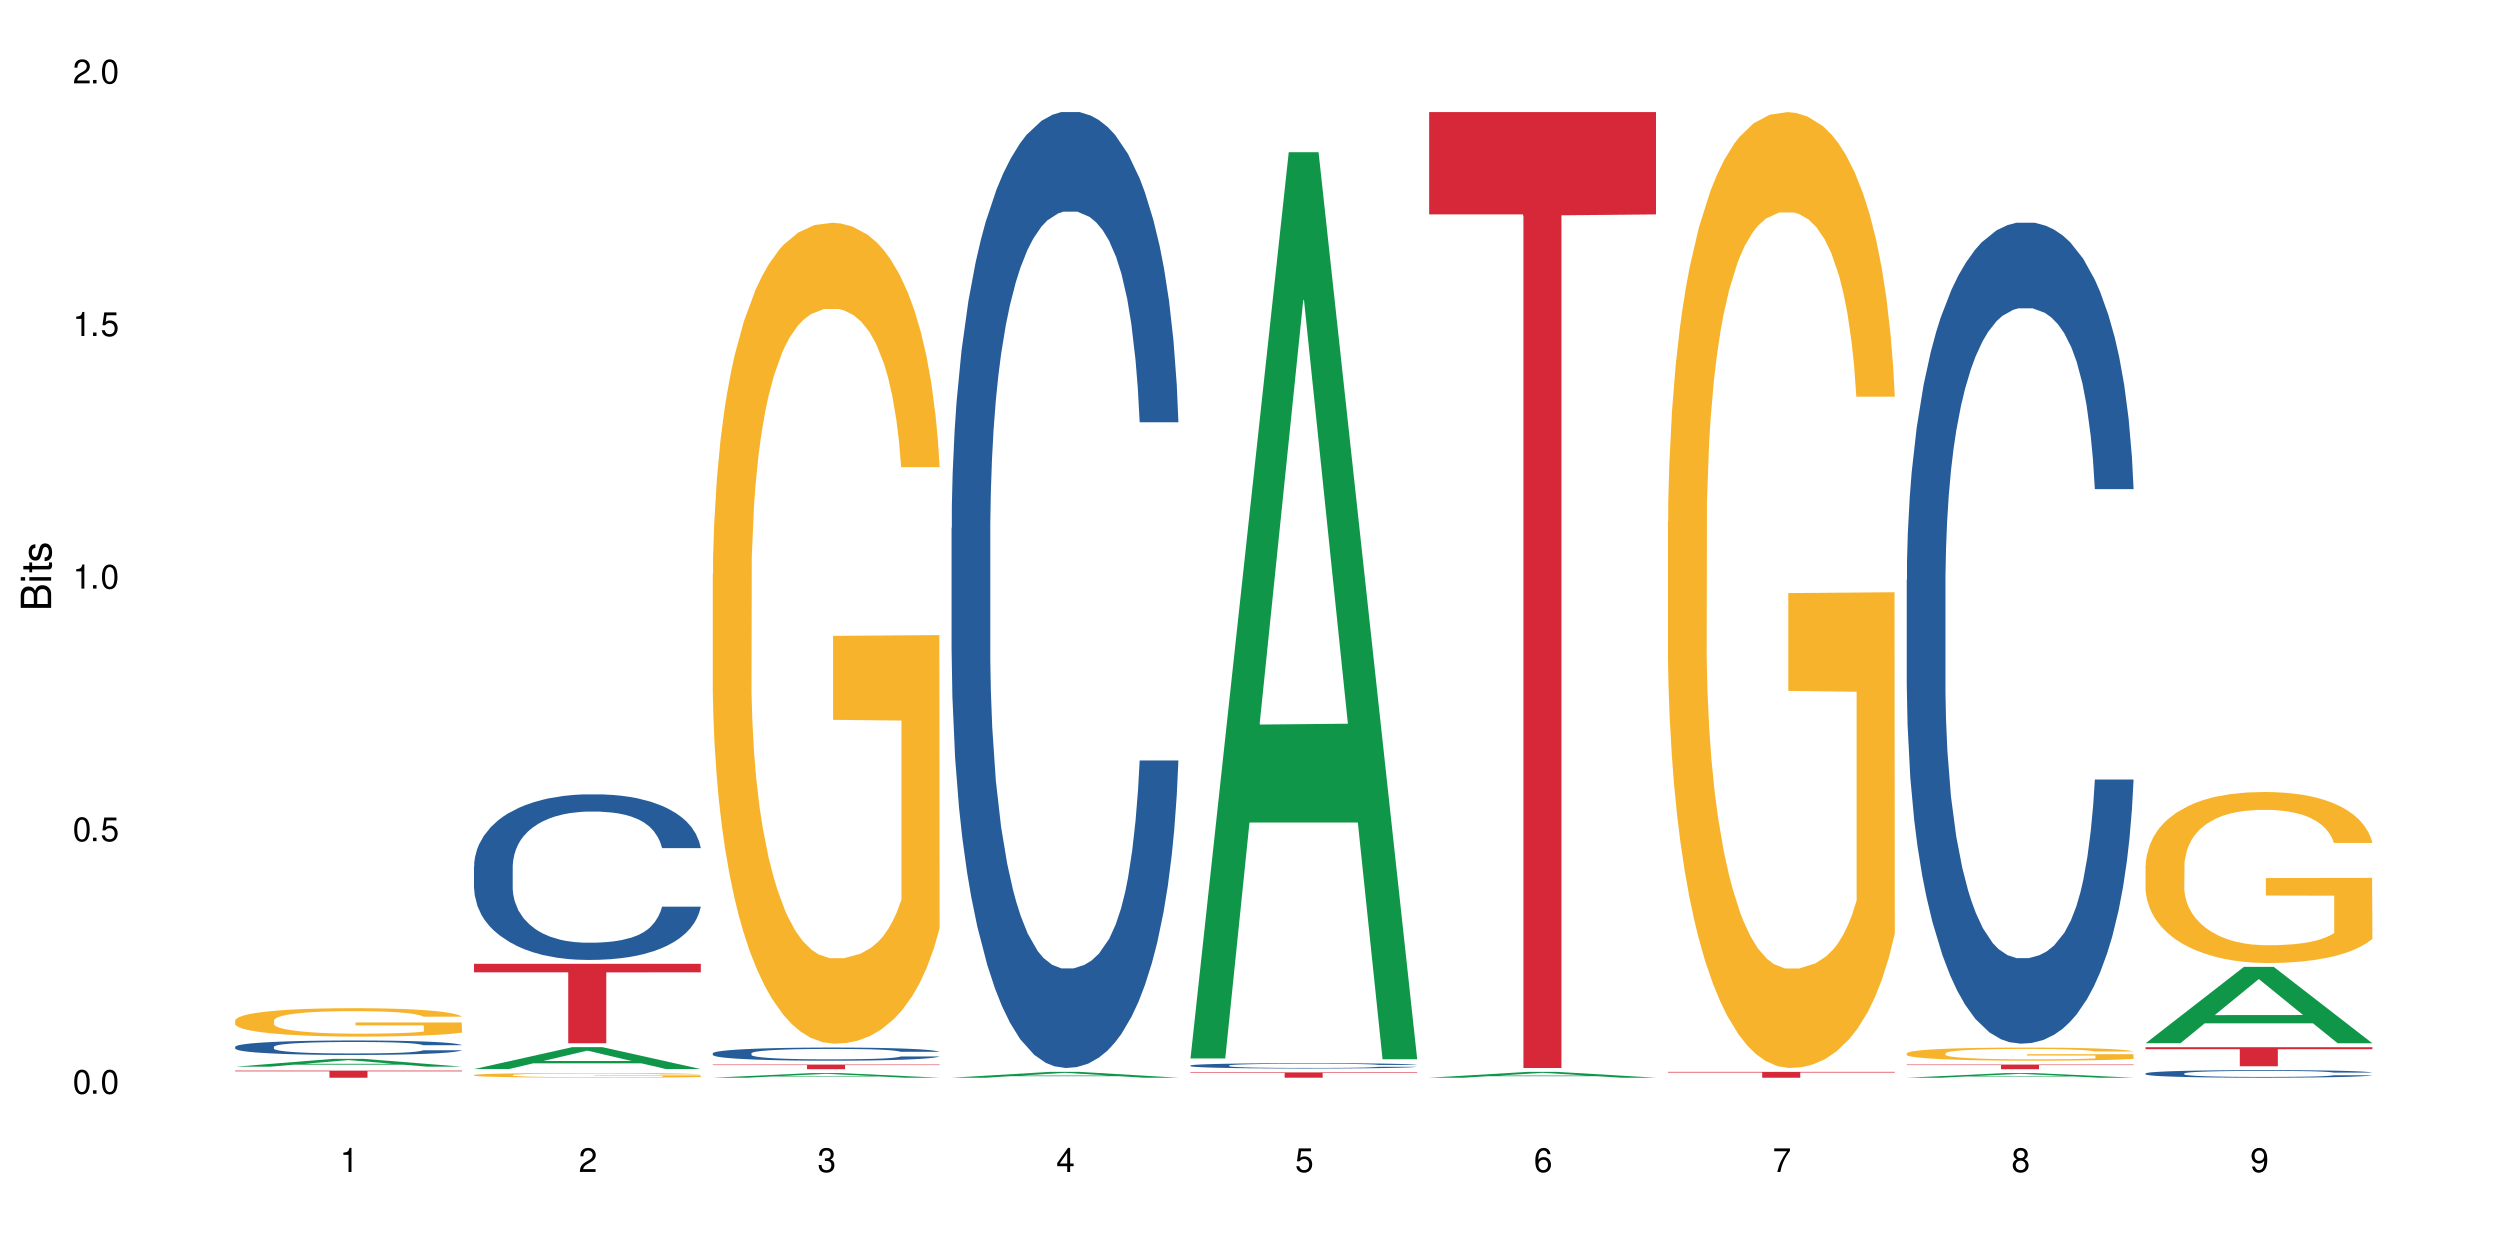 <?xml version="1.0" encoding="UTF-8"?>
<svg xmlns="http://www.w3.org/2000/svg" xmlns:xlink="http://www.w3.org/1999/xlink" width="720" height="360" viewBox="0 0 720 360">
<defs>
<g>
<g id="glyph-0-0">
</g>
<g id="glyph-0-1">
<path d="M 2.641 -6.938 C 2 -6.938 1.422 -6.656 1.078 -6.172 C 0.641 -5.562 0.406 -4.641 0.406 -3.359 C 0.406 -1.016 1.188 0.219 2.641 0.219 C 4.078 0.219 4.859 -1.016 4.859 -3.297 C 4.859 -4.641 4.656 -5.547 4.203 -6.172 C 3.844 -6.656 3.281 -6.938 2.641 -6.938 Z M 2.641 -6.188 C 3.547 -6.188 4 -5.25 4 -3.375 C 4 -1.406 3.562 -0.484 2.625 -0.484 C 1.734 -0.484 1.281 -1.438 1.281 -3.344 C 1.281 -5.25 1.734 -6.188 2.641 -6.188 Z M 2.641 -6.188 "/>
</g>
<g id="glyph-0-2">
<path d="M 1.828 -1 L 0.828 -1 L 0.828 0 L 1.828 0 Z M 1.828 -1 "/>
</g>
<g id="glyph-0-3">
<path d="M 4.562 -6.797 L 1.062 -6.797 L 0.547 -3.094 L 1.328 -3.094 C 1.719 -3.562 2.047 -3.734 2.578 -3.734 C 3.484 -3.734 4.062 -3.109 4.062 -2.094 C 4.062 -1.125 3.484 -0.531 2.578 -0.531 C 1.828 -0.531 1.375 -0.906 1.188 -1.672 L 0.328 -1.672 C 0.453 -1.109 0.547 -0.844 0.75 -0.594 C 1.125 -0.078 1.828 0.219 2.594 0.219 C 3.969 0.219 4.922 -0.781 4.922 -2.219 C 4.922 -3.562 4.031 -4.484 2.719 -4.484 C 2.25 -4.484 1.859 -4.359 1.469 -4.062 L 1.734 -5.969 L 4.562 -5.969 Z M 4.562 -6.797 "/>
</g>
<g id="glyph-0-4">
<path d="M 2.484 -4.938 L 2.484 0 L 3.328 0 L 3.328 -6.938 L 2.766 -6.938 C 2.469 -5.875 2.281 -5.734 0.984 -5.562 L 0.984 -4.938 Z M 2.484 -4.938 "/>
</g>
<g id="glyph-0-5">
<path d="M 4.859 -0.828 L 1.281 -0.828 C 1.359 -1.406 1.672 -1.781 2.5 -2.281 L 3.469 -2.828 C 4.406 -3.344 4.906 -4.062 4.906 -4.906 C 4.906 -5.484 4.672 -6.031 4.266 -6.406 C 3.859 -6.766 3.375 -6.938 2.719 -6.938 C 1.859 -6.938 1.219 -6.625 0.844 -6.031 C 0.609 -5.672 0.5 -5.234 0.484 -4.531 L 1.328 -4.531 C 1.359 -5.016 1.406 -5.281 1.531 -5.516 C 1.75 -5.938 2.188 -6.203 2.703 -6.203 C 3.469 -6.203 4.031 -5.641 4.031 -4.891 C 4.031 -4.344 3.719 -3.859 3.125 -3.516 L 2.234 -3 C 0.812 -2.172 0.406 -1.531 0.328 -0.016 L 4.859 -0.016 Z M 4.859 -0.828 "/>
</g>
<g id="glyph-0-6">
<path d="M 2.125 -3.188 L 2.578 -3.188 C 3.5 -3.188 3.984 -2.766 3.984 -1.922 C 3.984 -1.062 3.469 -0.531 2.594 -0.531 C 1.656 -0.531 1.203 -1 1.156 -2.016 L 0.312 -2.016 C 0.344 -1.453 0.438 -1.094 0.609 -0.781 C 0.953 -0.109 1.625 0.219 2.547 0.219 C 3.953 0.219 4.859 -0.625 4.859 -1.938 C 4.859 -2.828 4.516 -3.297 3.703 -3.594 C 4.344 -3.844 4.656 -4.328 4.656 -5.031 C 4.656 -6.219 3.875 -6.938 2.578 -6.938 C 1.203 -6.938 0.484 -6.172 0.453 -4.703 L 1.297 -4.703 C 1.312 -5.125 1.344 -5.359 1.453 -5.578 C 1.641 -5.969 2.062 -6.203 2.594 -6.203 C 3.344 -6.203 3.797 -5.75 3.797 -5 C 3.797 -4.516 3.609 -4.219 3.25 -4.047 C 3.016 -3.953 2.703 -3.922 2.125 -3.906 Z M 2.125 -3.188 "/>
</g>
<g id="glyph-0-7">
<path d="M 3.141 -1.672 L 3.141 0 L 3.984 0 L 3.984 -1.672 L 4.984 -1.672 L 4.984 -2.438 L 3.984 -2.438 L 3.984 -6.938 L 3.359 -6.938 L 0.266 -2.578 L 0.266 -1.672 Z M 3.141 -2.438 L 1 -2.438 L 3.141 -5.5 Z M 3.141 -2.438 "/>
</g>
<g id="glyph-0-8">
<path d="M 4.781 -5.125 C 4.609 -6.266 3.891 -6.938 2.844 -6.938 C 2.094 -6.938 1.422 -6.578 1.031 -5.953 C 0.594 -5.266 0.406 -4.422 0.406 -3.172 C 0.406 -2 0.578 -1.25 0.984 -0.641 C 1.359 -0.078 1.953 0.219 2.703 0.219 C 3.984 0.219 4.922 -0.75 4.922 -2.094 C 4.922 -3.375 4.062 -4.281 2.844 -4.281 C 2.172 -4.281 1.641 -4.031 1.281 -3.516 C 1.281 -5.234 1.828 -6.188 2.797 -6.188 C 3.391 -6.188 3.797 -5.797 3.938 -5.125 Z M 2.734 -3.531 C 3.547 -3.531 4.062 -2.953 4.062 -2.031 C 4.062 -1.156 3.484 -0.531 2.703 -0.531 C 1.922 -0.531 1.328 -1.188 1.328 -2.078 C 1.328 -2.938 1.906 -3.531 2.734 -3.531 Z M 2.734 -3.531 "/>
</g>
<g id="glyph-0-9">
<path d="M 4.984 -6.797 L 0.438 -6.797 L 0.438 -5.969 L 4.109 -5.969 C 2.5 -3.656 1.828 -2.234 1.328 0 L 2.219 0 C 2.594 -2.172 3.453 -4.047 4.984 -6.094 Z M 4.984 -6.797 "/>
</g>
<g id="glyph-0-10">
<path d="M 3.75 -3.656 C 4.469 -4.094 4.688 -4.438 4.688 -5.078 C 4.688 -6.172 3.844 -6.938 2.641 -6.938 C 1.438 -6.938 0.594 -6.172 0.594 -5.094 C 0.594 -4.438 0.812 -4.094 1.516 -3.656 C 0.734 -3.266 0.359 -2.703 0.359 -1.922 C 0.359 -0.656 1.281 0.219 2.641 0.219 C 3.984 0.219 4.922 -0.656 4.922 -1.922 C 4.922 -2.703 4.531 -3.266 3.75 -3.656 Z M 2.641 -6.188 C 3.359 -6.188 3.812 -5.75 3.812 -5.062 C 3.812 -4.406 3.344 -3.984 2.641 -3.984 C 1.922 -3.984 1.453 -4.406 1.453 -5.078 C 1.453 -5.75 1.922 -6.188 2.641 -6.188 Z M 2.641 -3.266 C 3.484 -3.266 4.062 -2.719 4.062 -1.906 C 4.062 -1.078 3.484 -0.531 2.625 -0.531 C 1.797 -0.531 1.219 -1.094 1.219 -1.906 C 1.219 -2.719 1.781 -3.266 2.641 -3.266 Z M 2.641 -3.266 "/>
</g>
<g id="glyph-0-11">
<path d="M 0.516 -1.578 C 0.672 -0.453 1.406 0.219 2.438 0.219 C 3.188 0.219 3.859 -0.141 4.266 -0.766 C 4.688 -1.453 4.891 -2.297 4.891 -3.547 C 4.891 -4.719 4.703 -5.453 4.312 -6.078 C 3.938 -6.641 3.344 -6.938 2.594 -6.938 C 1.297 -6.938 0.359 -5.969 0.359 -4.625 C 0.359 -3.344 1.234 -2.453 2.453 -2.453 C 3.094 -2.453 3.578 -2.672 4.016 -3.203 C 4 -1.484 3.469 -0.531 2.5 -0.531 C 1.906 -0.531 1.484 -0.906 1.359 -1.578 Z M 2.578 -6.203 C 3.375 -6.203 3.969 -5.531 3.969 -4.641 C 3.969 -3.797 3.391 -3.188 2.547 -3.188 C 1.734 -3.188 1.234 -3.766 1.234 -4.688 C 1.234 -5.562 1.797 -6.203 2.578 -6.203 Z M 2.578 -6.203 "/>
</g>
<g id="glyph-1-0">
</g>
<g id="glyph-1-1">
<path d="M 0 -0.953 L 0 -4.891 C 0 -5.719 -0.234 -6.344 -0.734 -6.797 C -1.188 -7.234 -1.812 -7.469 -2.5 -7.469 C -3.547 -7.469 -4.188 -7 -4.625 -5.875 C -4.984 -6.688 -5.625 -7.094 -6.531 -7.094 C -7.172 -7.094 -7.734 -6.859 -8.141 -6.391 C -8.562 -5.922 -8.75 -5.344 -8.75 -4.5 L -8.75 -0.953 Z M -4.984 -2.062 L -7.766 -2.062 L -7.766 -4.219 C -7.766 -4.844 -7.688 -5.203 -7.453 -5.5 C -7.219 -5.812 -6.859 -5.969 -6.375 -5.969 C -5.891 -5.969 -5.531 -5.812 -5.297 -5.5 C -5.062 -5.203 -4.984 -4.844 -4.984 -4.219 Z M -0.984 -2.062 L -4 -2.062 L -4 -4.781 C -4 -5.766 -3.438 -6.359 -2.484 -6.359 C -1.547 -6.359 -0.984 -5.766 -0.984 -4.781 Z M -0.984 -2.062 "/>
</g>
<g id="glyph-1-2">
<path d="M -6.281 -1.797 L -6.281 -0.797 L 0 -0.797 L 0 -1.797 Z M -8.75 -1.797 L -8.75 -0.797 L -7.484 -0.797 L -7.484 -1.797 Z M -8.75 -1.797 "/>
</g>
<g id="glyph-1-3">
<path d="M -6.281 -3.047 L -6.281 -2.016 L -8.016 -2.016 L -8.016 -1.016 L -6.281 -1.016 L -6.281 -0.172 L -5.469 -0.172 L -5.469 -1.016 L -0.719 -1.016 C -0.078 -1.016 0.281 -1.453 0.281 -2.234 C 0.281 -2.5 0.25 -2.719 0.188 -3.047 L -0.641 -3.047 C -0.609 -2.906 -0.594 -2.766 -0.594 -2.562 C -0.594 -2.141 -0.719 -2.016 -1.156 -2.016 L -5.469 -2.016 L -5.469 -3.047 Z M -6.281 -3.047 "/>
</g>
<g id="glyph-1-4">
<path d="M -4.531 -5.25 C -5.766 -5.25 -6.469 -4.422 -6.469 -2.969 C -6.469 -1.516 -5.719 -0.562 -4.547 -0.562 C -3.562 -0.562 -3.094 -1.062 -2.734 -2.562 L -2.516 -3.484 C -2.344 -4.188 -2.094 -4.469 -1.641 -4.469 C -1.047 -4.469 -0.641 -3.875 -0.641 -3 C -0.641 -2.453 -0.797 -2 -1.062 -1.75 C -1.25 -1.594 -1.422 -1.531 -1.875 -1.469 L -1.875 -0.406 C -0.422 -0.453 0.281 -1.266 0.281 -2.922 C 0.281 -4.5 -0.5 -5.516 -1.719 -5.516 C -2.656 -5.516 -3.172 -4.984 -3.469 -3.734 L -3.703 -2.766 C -3.891 -1.953 -4.156 -1.609 -4.594 -1.609 C -5.188 -1.609 -5.547 -2.125 -5.547 -2.938 C -5.547 -3.75 -5.203 -4.172 -4.531 -4.203 Z M -4.531 -5.25 "/>
</g>
</g>
</defs>
<rect x="-72" y="-36" width="864" height="432" fill="rgb(100%, 100%, 100%)" fill-opacity="1"/>
<path fill-rule="nonzero" fill="rgb(6.275%, 58.824%, 28.235%)" fill-opacity="1" d="M 67.73 307.207 L 67.801 307.203 L 96.07 304.945 L 104.656 304.945 L 133.066 307.207 L 123.082 307.207 L 115.965 306.617 L 84.762 306.617 L 77.781 307.207 L 67.73 307.207 L 87.766 306.371 L 113.102 306.371 L 100.469 305.312 L 100.328 305.312 L 100.188 305.316 L 87.695 306.371 L 87.766 306.371 Z M 67.73 307.207 "/>
<path fill-rule="nonzero" fill="rgb(14.51%, 36.078%, 60%)" fill-opacity="1" d="M 67.73 301.473 L 67.812 301.469 L 67.812 301.379 L 68.051 301.234 L 68.605 301.051 L 69.164 300.926 L 70.598 300.699 L 72.59 300.48 L 74.664 300.312 L 76.176 300.215 L 77.531 300.141 L 80.637 300 L 82.629 299.926 L 84.781 299.859 L 87.41 299.797 L 89.324 299.758 L 93.625 299.699 L 96.812 299.672 L 99.281 299.66 L 104.621 299.66 L 107.809 299.676 L 110.117 299.695 L 112.668 299.723 L 114.82 299.758 L 118.562 299.844 L 121.91 299.949 L 123.426 300.008 L 125.816 300.129 L 127.648 300.242 L 128.922 300.34 L 130.355 300.48 L 131.629 300.652 L 132.586 300.848 L 133.066 301.012 L 121.91 301.012 L 121.352 300.859 L 120.715 300.742 L 119.52 300.586 L 118.324 300.473 L 116.652 300.363 L 115.137 300.293 L 113.066 300.219 L 111.234 300.172 L 109.32 300.141 L 107.488 300.117 L 103.984 300.094 L 99.922 300.094 L 98.406 300.102 L 95.297 300.133 L 93.625 300.16 L 91.234 300.211 L 89.562 300.262 L 87.57 300.336 L 86.215 300.402 L 84.543 300.5 L 83.348 300.59 L 81.992 300.715 L 81.195 300.809 L 80.48 300.918 L 79.84 301.043 L 79.363 301.176 L 79.043 301.316 L 78.887 301.453 L 78.887 302.043 L 79.043 302.18 L 79.441 302.34 L 80.48 302.574 L 81.992 302.773 L 83.746 302.934 L 85.418 303.051 L 86.375 303.102 L 87.648 303.164 L 89.641 303.238 L 92.512 303.316 L 94.184 303.348 L 96.734 303.379 L 99.363 303.391 L 102.867 303.391 L 105.977 303.379 L 108.047 303.359 L 110.199 303.328 L 113.145 303.262 L 114.98 303.203 L 116.57 303.129 L 117.766 303.059 L 118.562 302.996 L 119.758 302.879 L 120.715 302.75 L 121.434 302.617 L 121.91 302.484 L 133.066 302.484 L 132.586 302.637 L 131.871 302.785 L 131.152 302.898 L 130.039 303.031 L 128.762 303.148 L 126.93 303.281 L 125.418 303.371 L 123.426 303.465 L 121.59 303.539 L 119.602 303.602 L 116.652 303.68 L 114.738 303.715 L 112.668 303.75 L 110.199 303.781 L 107.09 303.809 L 103.746 303.824 L 100.637 303.828 L 97.289 303.82 L 94.82 303.805 L 91.555 303.77 L 87.492 303.699 L 84.543 303.629 L 82.23 303.555 L 80.238 303.48 L 78.008 303.379 L 75.141 303.211 L 73.387 303.082 L 72.191 302.973 L 70.84 302.824 L 69.883 302.691 L 68.766 302.477 L 67.969 302.207 L 67.73 302 Z M 67.73 301.473 "/>
<path fill-rule="nonzero" fill="rgb(96.863%, 70.196%, 16.863%)" fill-opacity="1" d="M 67.73 293.863 L 67.812 293.855 L 67.812 293.707 L 68.129 293.371 L 68.926 292.906 L 69.961 292.527 L 71.078 292.227 L 71.793 292.07 L 72.988 291.848 L 74.023 291.68 L 76.656 291.344 L 80 291.031 L 81.832 290.898 L 83.906 290.77 L 86.852 290.629 L 88.207 290.574 L 92.352 290.457 L 97.051 290.383 L 102.23 290.359 L 104.621 290.367 L 107.887 290.395 L 112.348 290.477 L 114.898 290.555 L 116.891 290.629 L 118.961 290.727 L 121.512 290.875 L 123.902 291.055 L 125.816 291.234 L 127.727 291.457 L 129.32 291.695 L 130.676 291.957 L 131.871 292.273 L 132.586 292.535 L 133.066 292.797 L 121.988 292.797 L 121.352 292.535 L 120.637 292.332 L 119.441 292.086 L 118.246 291.906 L 117.051 291.762 L 114.82 291.57 L 112.906 291.449 L 110.516 291.344 L 108.207 291.277 L 105.578 291.234 L 103.984 291.219 L 99.762 291.219 L 95.938 291.27 L 93.707 291.332 L 92.113 291.391 L 89.879 291.504 L 88.527 291.59 L 87.73 291.652 L 85.34 291.883 L 83.746 292.094 L 82.871 292.234 L 81.754 292.457 L 80.957 292.66 L 80.082 292.961 L 79.602 293.184 L 78.965 293.691 L 78.887 295.039 L 79.125 295.32 L 79.602 295.629 L 80.238 295.898 L 81.195 296.18 L 82.152 296.398 L 83.824 296.688 L 85.258 296.883 L 86.375 297.012 L 88.527 297.211 L 89.402 297.277 L 91.473 297.414 L 93.625 297.52 L 96.254 297.609 L 98.246 297.652 L 101.434 297.691 L 105.496 297.691 L 110.277 297.645 L 113.305 297.586 L 115.379 297.527 L 116.73 297.473 L 118.406 297.391 L 119.602 297.316 L 120.715 297.234 L 122.07 297.105 L 122.07 295.32 L 102.391 295.312 L 102.391 294.477 L 132.984 294.469 L 133.066 297.391 L 131.391 297.594 L 129.32 297.789 L 127.328 297.938 L 125.258 298.062 L 122.309 298.207 L 119.918 298.297 L 116.254 298.398 L 112.906 298.469 L 109.402 298.512 L 106.293 298.535 L 102.629 298.543 L 99.363 298.527 L 95.855 298.484 L 93.066 298.422 L 90.52 298.348 L 87.969 298.25 L 84.781 298.094 L 82.711 297.969 L 80.559 297.809 L 78.406 297.625 L 76.496 297.422 L 75.219 297.266 L 73.945 297.086 L 72.59 296.859 L 71.316 296.605 L 70.359 296.375 L 69.484 296.113 L 68.848 295.867 L 68.211 295.531 L 67.891 295.262 L 67.73 295.031 Z M 67.73 293.863 "/>
<path fill-rule="nonzero" fill="rgb(83.922%, 15.686%, 22.353%)" fill-opacity="1" d="M 67.73 308.324 L 133.066 308.324 L 133.066 308.547 L 105.836 308.547 L 105.836 310.379 L 94.879 310.379 L 94.879 308.551 L 94.723 308.547 L 67.73 308.547 Z M 67.73 308.324 "/>
<path fill-rule="nonzero" fill="rgb(6.275%, 58.824%, 28.235%)" fill-opacity="1" d="M 136.504 307.891 L 136.574 307.887 L 164.844 301.57 L 173.43 301.57 L 201.836 307.898 L 191.855 307.898 L 184.738 306.246 L 153.535 306.246 L 146.555 307.891 L 136.504 307.891 L 156.535 305.562 L 181.875 305.559 L 169.242 302.605 L 169.102 302.598 L 168.961 302.617 L 156.469 305.559 L 156.535 305.562 Z M 136.504 307.891 "/>
<path fill-rule="nonzero" fill="rgb(14.51%, 36.078%, 60%)" fill-opacity="1" d="M 136.504 249.527 L 136.582 249.484 L 136.582 248.438 L 136.824 246.781 L 137.379 244.688 L 137.938 243.25 L 139.371 240.68 L 141.363 238.195 L 143.434 236.277 L 144.949 235.145 L 146.305 234.273 L 149.41 232.66 L 151.402 231.832 L 153.555 231.09 L 156.184 230.348 L 158.098 229.914 L 162.398 229.215 L 165.586 228.91 L 168.055 228.781 L 173.395 228.781 L 176.582 228.953 L 178.891 229.172 L 181.441 229.52 L 183.594 229.914 L 187.336 230.871 L 190.684 232.094 L 192.195 232.789 L 194.586 234.141 L 196.418 235.449 L 197.695 236.582 L 199.129 238.195 L 200.402 240.156 L 201.359 242.379 L 201.836 244.254 L 190.684 244.254 L 190.125 242.512 L 189.488 241.16 L 188.293 239.371 L 187.098 238.105 L 185.426 236.844 L 183.91 236.016 L 181.84 235.188 L 180.008 234.664 L 178.094 234.273 L 176.262 234.012 L 172.758 233.75 L 168.691 233.75 L 167.18 233.836 L 164.07 234.184 L 162.398 234.488 L 160.008 235.102 L 158.336 235.668 L 156.344 236.539 L 154.988 237.277 L 153.316 238.414 L 152.121 239.414 L 150.766 240.852 L 149.969 241.941 L 149.25 243.164 L 148.613 244.602 L 148.137 246.129 L 147.816 247.742 L 147.66 249.309 L 147.66 256.066 L 147.816 257.637 L 148.215 259.465 L 149.25 262.125 L 150.766 264.434 L 152.52 266.266 L 154.191 267.574 L 155.148 268.184 L 156.422 268.883 L 158.414 269.754 L 161.281 270.625 L 162.957 270.973 L 165.504 271.32 L 168.137 271.496 L 171.641 271.496 L 174.746 271.32 L 176.82 271.105 L 178.973 270.754 L 181.918 270.016 L 183.75 269.316 L 185.344 268.488 L 186.539 267.66 L 187.336 266.965 L 188.531 265.613 L 189.488 264.129 L 190.203 262.605 L 190.684 261.121 L 201.836 261.121 L 201.359 262.867 L 200.645 264.566 L 199.926 265.828 L 198.809 267.355 L 197.535 268.707 L 195.703 270.23 L 194.188 271.234 L 192.195 272.324 L 190.363 273.152 L 188.371 273.895 L 185.426 274.766 L 183.512 275.203 L 181.441 275.594 L 178.973 275.941 L 175.863 276.246 L 172.516 276.422 L 169.41 276.465 L 166.062 276.379 L 163.594 276.203 L 160.328 275.812 L 156.262 275.027 L 153.316 274.199 L 151.004 273.371 L 149.012 272.5 L 146.781 271.32 L 143.914 269.402 L 142.16 267.922 L 140.965 266.703 L 139.609 265 L 138.656 263.477 L 137.539 261.035 L 136.742 257.941 L 136.504 255.543 Z M 136.504 249.527 "/>
<path fill-rule="nonzero" fill="rgb(96.863%, 70.196%, 16.863%)" fill-opacity="1" d="M 136.504 309.598 L 136.582 309.598 L 136.582 309.574 L 136.902 309.516 L 137.699 309.441 L 138.734 309.375 L 139.852 309.328 L 140.566 309.301 L 141.762 309.262 L 142.797 309.234 L 145.426 309.18 L 148.773 309.129 L 150.605 309.105 L 152.68 309.082 L 155.625 309.059 L 156.98 309.051 L 161.125 309.031 L 165.824 309.02 L 171.004 309.016 L 173.395 309.016 L 176.66 309.02 L 181.121 309.035 L 183.672 309.047 L 185.664 309.059 L 187.734 309.074 L 190.285 309.102 L 192.676 309.129 L 194.586 309.16 L 196.5 309.199 L 198.094 309.238 L 199.449 309.281 L 200.645 309.332 L 201.359 309.379 L 201.836 309.422 L 190.762 309.422 L 190.125 309.379 L 189.41 309.344 L 188.215 309.301 L 187.02 309.273 L 185.824 309.25 L 183.594 309.215 L 181.68 309.195 L 179.289 309.18 L 176.98 309.168 L 174.348 309.16 L 172.758 309.156 L 168.535 309.156 L 164.707 309.168 L 162.477 309.176 L 160.883 309.188 L 158.652 309.207 L 157.301 309.219 L 156.504 309.23 L 154.113 309.27 L 152.52 309.305 L 151.641 309.328 L 150.527 309.363 L 149.73 309.398 L 148.852 309.449 L 148.375 309.484 L 147.738 309.57 L 147.66 309.797 L 147.898 309.844 L 148.375 309.895 L 149.012 309.938 L 149.969 309.984 L 150.926 310.023 L 152.598 310.07 L 154.031 310.102 L 155.148 310.125 L 157.301 310.156 L 158.176 310.168 L 160.246 310.191 L 162.398 310.207 L 165.027 310.223 L 167.02 310.23 L 170.207 310.238 L 174.27 310.238 L 179.051 310.23 L 182.078 310.219 L 184.148 310.211 L 185.504 310.203 L 187.176 310.188 L 188.371 310.176 L 189.488 310.16 L 190.844 310.141 L 190.844 309.844 L 171.164 309.84 L 171.164 309.703 L 201.758 309.699 L 201.836 310.188 L 200.164 310.223 L 198.094 310.254 L 196.102 310.277 L 194.031 310.301 L 191.082 310.324 L 188.691 310.34 L 185.027 310.355 L 181.68 310.367 L 178.176 310.375 L 175.066 310.379 L 168.137 310.379 L 164.629 310.371 L 161.84 310.359 L 159.289 310.348 L 156.742 310.332 L 153.555 310.305 L 151.484 310.285 L 149.332 310.258 L 147.18 310.227 L 145.27 310.191 L 143.992 310.168 L 142.719 310.137 L 141.363 310.098 L 140.09 310.059 L 139.133 310.02 L 138.258 309.973 L 137.617 309.934 L 136.98 309.879 L 136.664 309.832 L 136.504 309.793 Z M 136.504 309.598 "/>
<path fill-rule="nonzero" fill="rgb(83.922%, 15.686%, 22.353%)" fill-opacity="1" d="M 136.504 277.582 L 201.836 277.582 L 201.836 280.031 L 174.609 280.051 L 174.609 300.453 L 163.652 300.453 L 163.652 280.074 L 163.496 280.031 L 136.504 280.031 Z M 136.504 277.582 "/>
<path fill-rule="nonzero" fill="rgb(6.275%, 58.824%, 28.235%)" fill-opacity="1" d="M 205.277 310.379 L 205.348 310.379 L 233.617 309.047 L 242.203 309.047 L 270.609 310.379 L 260.629 310.379 L 253.508 310.031 L 222.309 310.031 L 215.328 310.379 L 205.277 310.379 L 225.309 309.887 L 250.648 309.887 L 238.012 309.266 L 237.734 309.266 L 225.238 309.887 L 225.309 309.887 Z M 205.277 310.379 "/>
<path fill-rule="nonzero" fill="rgb(14.51%, 36.078%, 60%)" fill-opacity="1" d="M 205.277 303.348 L 205.355 303.344 L 205.355 303.258 L 205.594 303.129 L 206.152 302.961 L 206.711 302.848 L 208.145 302.645 L 210.137 302.445 L 212.207 302.297 L 213.723 302.207 L 215.078 302.137 L 218.184 302.008 L 220.176 301.941 L 222.328 301.883 L 224.957 301.824 L 226.867 301.789 L 231.172 301.734 L 234.359 301.711 L 236.828 301.699 L 242.168 301.699 L 245.352 301.715 L 247.664 301.73 L 250.215 301.758 L 252.363 301.789 L 256.109 301.867 L 259.457 301.965 L 260.969 302.02 L 263.359 302.125 L 265.191 302.23 L 266.469 302.32 L 267.902 302.445 L 269.176 302.602 L 270.133 302.777 L 270.609 302.926 L 259.457 302.926 L 258.898 302.789 L 258.262 302.684 L 257.066 302.539 L 255.871 302.441 L 254.195 302.34 L 252.684 302.273 L 250.613 302.207 L 248.777 302.168 L 246.867 302.137 L 245.035 302.117 L 241.527 302.094 L 237.465 302.094 L 235.953 302.102 L 232.844 302.129 L 231.172 302.152 L 228.781 302.203 L 227.109 302.246 L 225.117 302.316 L 223.762 302.375 L 222.09 302.465 L 220.895 302.543 L 219.539 302.656 L 218.742 302.746 L 218.023 302.84 L 217.387 302.957 L 216.91 303.074 L 216.59 303.203 L 216.43 303.328 L 216.43 303.863 L 216.59 303.988 L 216.988 304.133 L 218.023 304.344 L 219.539 304.527 L 221.293 304.672 L 222.965 304.777 L 223.922 304.824 L 225.195 304.879 L 227.188 304.949 L 230.055 305.02 L 231.73 305.047 L 234.277 305.074 L 236.906 305.086 L 240.414 305.086 L 243.52 305.074 L 245.594 305.055 L 247.742 305.027 L 250.691 304.969 L 252.523 304.914 L 254.117 304.848 L 255.312 304.785 L 256.109 304.727 L 257.305 304.621 L 258.262 304.504 L 258.977 304.383 L 259.457 304.266 L 270.609 304.266 L 270.133 304.402 L 269.414 304.539 L 268.699 304.637 L 267.582 304.758 L 266.309 304.867 L 264.477 304.988 L 262.961 305.066 L 260.969 305.152 L 259.137 305.219 L 257.145 305.277 L 254.195 305.348 L 252.285 305.383 L 250.215 305.414 L 247.742 305.441 L 244.637 305.465 L 241.289 305.477 L 238.184 305.48 L 234.836 305.477 L 232.367 305.461 L 229.098 305.43 L 225.035 305.367 L 222.09 305.301 L 219.777 305.234 L 217.785 305.168 L 215.555 305.074 L 212.688 304.922 L 210.934 304.805 L 209.738 304.707 L 208.383 304.574 L 207.426 304.453 L 206.312 304.258 L 205.516 304.012 L 205.277 303.824 Z M 205.277 303.348 "/>
<path fill-rule="nonzero" fill="rgb(96.863%, 70.196%, 16.863%)" fill-opacity="1" d="M 205.277 165.418 L 205.355 165.203 L 205.355 160.887 L 205.676 151.168 L 206.473 137.781 L 207.508 126.77 L 208.621 118.133 L 209.34 113.598 L 210.535 107.121 L 211.57 102.371 L 214.199 92.656 L 217.547 83.586 L 219.379 79.699 L 221.449 76.031 L 224.398 71.926 L 225.754 70.414 L 229.895 66.961 L 234.598 64.801 L 239.777 64.152 L 242.168 64.371 L 245.434 65.234 L 249.895 67.609 L 252.445 69.77 L 254.438 71.926 L 256.508 74.734 L 259.059 79.051 L 261.449 84.234 L 263.359 89.418 L 265.273 95.895 L 266.867 102.805 L 268.219 110.359 L 269.414 119.43 L 270.133 126.984 L 270.609 134.543 L 259.535 134.543 L 258.898 126.984 L 258.18 121.156 L 256.984 114.031 L 255.789 108.848 L 254.594 104.746 L 252.363 99.133 L 250.453 95.68 L 248.062 92.656 L 245.75 90.711 L 243.121 89.418 L 241.527 88.984 L 237.305 88.984 L 233.48 90.496 L 231.25 92.223 L 229.656 93.949 L 227.426 97.188 L 226.07 99.781 L 225.273 101.508 L 222.883 108.203 L 221.293 114.246 L 220.414 118.348 L 219.301 124.828 L 218.504 130.656 L 217.625 139.293 L 217.148 145.77 L 216.512 160.453 L 216.43 199.32 L 216.672 207.523 L 217.148 216.375 L 217.785 224.148 L 218.742 232.355 L 219.699 238.617 L 221.371 247.035 L 222.805 252.648 L 223.922 256.32 L 226.07 262.152 L 226.949 264.094 L 229.02 267.98 L 231.172 271.004 L 233.801 273.594 L 235.793 274.891 L 238.98 275.969 L 243.043 275.969 L 247.824 274.672 L 250.852 272.945 L 252.922 271.219 L 254.277 269.707 L 255.949 267.332 L 257.145 265.172 L 258.262 262.797 L 259.613 259.129 L 259.613 207.523 L 239.934 207.309 L 239.934 183.125 L 270.531 182.91 L 270.609 267.332 L 268.938 273.164 L 266.867 278.777 L 264.875 283.094 L 262.801 286.766 L 259.855 290.867 L 257.465 293.457 L 253.801 296.48 L 250.453 298.426 L 246.945 299.719 L 243.84 300.367 L 240.176 300.582 L 236.906 300.152 L 233.402 298.855 L 230.613 297.129 L 228.062 294.969 L 225.516 292.164 L 222.328 287.629 L 220.254 283.957 L 218.105 279.422 L 215.953 274.027 L 214.039 268.195 L 212.766 263.66 L 211.492 258.48 L 210.137 252.004 L 208.863 244.66 L 207.906 237.969 L 207.027 230.41 L 206.391 223.285 L 205.754 213.57 L 205.438 205.797 L 205.277 199.102 Z M 205.277 165.418 "/>
<path fill-rule="nonzero" fill="rgb(83.922%, 15.686%, 22.353%)" fill-opacity="1" d="M 205.277 306.598 L 270.609 306.598 L 270.609 306.742 L 243.383 306.742 L 243.383 307.93 L 232.426 307.93 L 232.426 306.742 L 205.277 306.742 Z M 205.277 306.598 "/>
<path fill-rule="nonzero" fill="rgb(6.275%, 58.824%, 28.235%)" fill-opacity="1" d="M 274.051 310.379 L 274.117 310.375 L 302.387 308.703 L 310.973 308.703 L 339.383 310.379 L 329.402 310.379 L 322.281 309.941 L 291.082 309.941 L 284.102 310.379 L 274.051 310.379 L 294.082 309.762 L 319.422 309.758 L 306.785 308.977 L 306.645 308.977 L 306.508 308.98 L 294.012 309.758 L 294.082 309.762 Z M 274.051 310.379 "/>
<path fill-rule="nonzero" fill="rgb(14.51%, 36.078%, 60%)" fill-opacity="1" d="M 274.051 152.066 L 274.129 151.816 L 274.129 145.773 L 274.367 136.211 L 274.926 124.133 L 275.484 115.828 L 276.918 100.98 L 278.91 86.637 L 280.98 75.562 L 282.496 69.02 L 283.848 63.988 L 286.957 54.676 L 288.949 49.895 L 291.102 45.617 L 293.73 41.34 L 295.641 38.824 L 299.945 34.797 L 303.129 33.035 L 305.602 32.281 L 310.938 32.281 L 314.125 33.285 L 316.438 34.547 L 318.984 36.559 L 321.137 38.824 L 324.883 44.359 L 328.23 51.406 L 329.742 55.434 L 332.133 63.234 L 333.965 70.781 L 335.238 77.324 L 336.676 86.637 L 337.949 97.961 L 338.906 110.797 L 339.383 121.617 L 328.23 121.617 L 327.672 111.551 L 327.035 103.75 L 325.84 93.434 L 324.645 86.133 L 322.969 78.836 L 321.457 74.055 L 319.383 69.273 L 317.551 66.254 L 315.641 63.988 L 313.809 62.477 L 310.301 60.969 L 306.238 60.969 L 304.723 61.473 L 301.617 63.484 L 299.945 65.246 L 297.555 68.77 L 295.879 72.043 L 293.887 77.074 L 292.535 81.352 L 290.859 87.895 L 289.664 93.684 L 288.312 101.988 L 287.516 108.277 L 286.797 115.324 L 286.16 123.629 L 285.684 132.438 L 285.363 141.75 L 285.203 150.809 L 285.203 189.812 L 285.363 198.875 L 285.762 209.441 L 286.797 224.793 L 288.312 238.133 L 290.062 248.699 L 291.738 256.25 L 292.691 259.773 L 293.969 263.801 L 295.961 268.832 L 298.828 273.867 L 300.5 275.879 L 303.051 277.891 L 305.68 278.898 L 309.188 278.898 L 312.293 277.891 L 314.363 276.633 L 316.516 274.621 L 319.465 270.344 L 321.297 266.316 L 322.891 261.535 L 324.086 256.754 L 324.883 252.727 L 326.078 244.926 L 327.035 236.371 L 327.75 227.562 L 328.23 219.008 L 339.383 219.008 L 338.906 229.07 L 338.188 238.887 L 337.473 246.184 L 336.355 254.992 L 335.082 262.793 L 333.25 271.602 L 331.734 277.391 L 329.742 283.68 L 327.91 288.461 L 325.918 292.738 L 322.969 297.773 L 321.059 300.289 L 318.984 302.555 L 316.516 304.566 L 313.41 306.328 L 310.062 307.336 L 306.957 307.586 L 303.609 307.086 L 301.141 306.078 L 297.871 303.812 L 293.809 299.281 L 290.859 294.5 L 288.551 289.719 L 286.559 284.688 L 284.328 277.891 L 281.457 266.82 L 279.707 258.262 L 278.512 251.219 L 277.156 241.402 L 276.199 232.594 L 275.086 218.504 L 274.289 200.637 L 274.051 186.793 Z M 274.051 152.066 "/>
<path fill-rule="nonzero" fill="rgb(6.275%, 58.824%, 28.235%)" fill-opacity="1" d="M 342.82 304.832 L 342.891 304.59 L 371.16 43.824 L 379.746 43.824 L 408.156 305.078 L 398.176 305.078 L 391.055 236.883 L 359.852 236.883 L 352.875 304.832 L 342.82 304.832 L 362.855 208.672 L 388.191 208.426 L 375.559 86.508 L 375.418 86.262 L 375.281 86.996 L 362.785 208.426 L 362.855 208.672 Z M 342.82 304.832 "/>
<path fill-rule="nonzero" fill="rgb(14.51%, 36.078%, 60%)" fill-opacity="1" d="M 342.82 306.863 L 342.902 306.863 L 342.902 306.828 L 343.141 306.773 L 343.699 306.707 L 344.258 306.66 L 345.691 306.578 L 347.684 306.5 L 349.754 306.438 L 351.266 306.402 L 352.621 306.371 L 355.73 306.32 L 357.723 306.293 L 359.871 306.27 L 362.5 306.246 L 364.414 306.23 L 368.715 306.211 L 371.902 306.199 L 374.375 306.195 L 379.711 306.195 L 382.898 306.203 L 385.211 306.207 L 387.758 306.219 L 389.91 306.23 L 393.656 306.262 L 397 306.301 L 398.516 306.324 L 400.906 306.367 L 402.738 306.41 L 404.012 306.445 L 405.445 306.5 L 406.723 306.562 L 407.68 306.633 L 408.156 306.695 L 397 306.695 L 396.445 306.637 L 395.805 306.594 L 394.609 306.535 L 393.414 306.496 L 391.742 306.457 L 390.23 306.43 L 388.156 306.402 L 386.324 306.387 L 384.414 306.371 L 382.578 306.363 L 379.074 306.355 L 375.012 306.355 L 373.496 306.359 L 370.391 306.371 L 368.715 306.379 L 366.324 306.398 L 364.652 306.418 L 362.66 306.445 L 361.305 306.469 L 359.633 306.504 L 358.438 306.539 L 357.082 306.586 L 356.285 306.617 L 355.57 306.66 L 354.934 306.703 L 354.453 306.754 L 354.137 306.805 L 353.977 306.855 L 353.977 307.074 L 354.137 307.125 L 354.535 307.184 L 355.57 307.27 L 357.082 307.344 L 358.836 307.402 L 360.508 307.441 L 361.465 307.465 L 362.742 307.484 L 364.734 307.512 L 367.602 307.543 L 369.273 307.551 L 371.824 307.562 L 374.453 307.57 L 377.957 307.57 L 381.066 307.562 L 383.137 307.559 L 385.289 307.547 L 388.238 307.523 L 390.07 307.5 L 391.664 307.473 L 392.859 307.445 L 393.656 307.422 L 394.852 307.379 L 395.805 307.332 L 396.523 307.285 L 397 307.234 L 408.156 307.234 L 407.68 307.293 L 406.961 307.348 L 406.242 307.387 L 405.129 307.438 L 403.852 307.48 L 402.02 307.527 L 400.508 307.562 L 398.516 307.598 L 396.684 307.621 L 394.691 307.648 L 391.742 307.676 L 389.832 307.688 L 387.758 307.703 L 385.289 307.711 L 382.18 307.723 L 378.836 307.727 L 375.727 307.73 L 372.383 307.727 L 369.91 307.723 L 366.645 307.707 L 362.582 307.684 L 359.633 307.656 L 357.324 307.629 L 355.332 307.602 L 353.102 307.562 L 350.23 307.504 L 348.48 307.453 L 347.285 307.414 L 345.93 307.359 L 344.973 307.312 L 343.859 307.234 L 343.062 307.133 L 342.82 307.055 Z M 342.82 306.863 "/>
<path fill-rule="nonzero" fill="rgb(83.922%, 15.686%, 22.353%)" fill-opacity="1" d="M 342.82 308.848 L 408.156 308.848 L 408.156 309.012 L 380.926 309.012 L 380.926 310.379 L 369.973 310.379 L 369.973 309.012 L 342.82 309.012 Z M 342.82 308.848 "/>
<path fill-rule="nonzero" fill="rgb(6.275%, 58.824%, 28.235%)" fill-opacity="1" d="M 411.594 310.379 L 411.664 310.375 L 439.934 308.703 L 448.52 308.703 L 476.93 310.379 L 466.945 310.379 L 459.828 309.941 L 428.625 309.941 L 421.645 310.379 L 411.594 310.379 L 431.629 309.762 L 456.965 309.758 L 444.332 308.977 L 444.191 308.977 L 444.051 308.98 L 431.559 309.758 L 431.629 309.762 Z M 411.594 310.379 "/>
<path fill-rule="nonzero" fill="rgb(83.922%, 15.686%, 22.353%)" fill-opacity="1" d="M 411.594 32.281 L 476.93 32.281 L 476.93 61.75 L 449.699 62.008 L 449.699 307.586 L 438.746 307.586 L 438.746 62.266 L 438.586 61.75 L 411.594 61.75 Z M 411.594 32.281 "/>
<path fill-rule="nonzero" fill="rgb(96.863%, 70.196%, 16.863%)" fill-opacity="1" d="M 480.367 150.195 L 480.445 149.945 L 480.445 144.918 L 480.766 133.602 L 481.562 118.016 L 482.598 105.191 L 483.715 95.137 L 484.43 89.855 L 485.625 82.312 L 486.66 76.781 L 489.289 65.469 L 492.637 54.91 L 494.469 50.383 L 496.543 46.109 L 499.488 41.332 L 500.844 39.57 L 504.988 35.547 L 509.688 33.035 L 514.867 32.281 L 517.258 32.531 L 520.523 33.539 L 524.984 36.305 L 527.535 38.816 L 529.527 41.332 L 531.598 44.602 L 534.148 49.629 L 536.539 55.664 L 538.449 61.695 L 540.363 69.238 L 541.957 77.285 L 543.312 86.086 L 544.508 96.645 L 545.223 105.445 L 545.703 114.242 L 534.625 114.242 L 533.988 105.445 L 533.273 98.656 L 532.078 90.359 L 530.883 84.324 L 529.688 79.547 L 527.457 73.012 L 525.543 68.988 L 523.152 65.469 L 520.844 63.207 L 518.215 61.695 L 516.621 61.195 L 512.398 61.195 L 508.574 62.953 L 506.34 64.965 L 504.746 66.977 L 502.516 70.746 L 501.164 73.766 L 500.367 75.777 L 497.977 83.57 L 496.383 90.609 L 495.504 95.387 L 494.391 102.93 L 493.594 109.719 L 492.719 119.773 L 492.238 127.316 L 491.602 144.414 L 491.523 189.672 L 491.762 199.223 L 492.238 209.531 L 492.875 218.582 L 493.832 228.137 L 494.789 235.43 L 496.461 245.234 L 497.895 251.773 L 499.012 256.047 L 501.164 262.836 L 502.039 265.098 L 504.109 269.621 L 506.262 273.141 L 508.891 276.16 L 510.883 277.668 L 514.07 278.926 L 518.133 278.926 L 522.914 277.418 L 525.941 275.406 L 528.012 273.395 L 529.367 271.633 L 531.039 268.867 L 532.234 266.355 L 533.352 263.59 L 534.707 259.312 L 534.707 199.223 L 515.027 198.973 L 515.027 170.812 L 545.621 170.562 L 545.703 268.867 L 544.027 275.656 L 541.957 282.195 L 539.965 287.223 L 537.895 291.496 L 534.945 296.273 L 532.555 299.289 L 528.891 302.809 L 525.543 305.074 L 522.039 306.582 L 518.93 307.336 L 515.266 307.586 L 512 307.086 L 508.492 305.574 L 505.703 303.566 L 503.156 301.051 L 500.605 297.781 L 497.418 292.504 L 495.348 288.227 L 493.195 282.949 L 491.043 276.664 L 489.133 269.875 L 487.855 264.594 L 486.582 258.559 L 485.227 251.016 L 483.953 242.469 L 482.996 234.676 L 482.121 225.875 L 481.484 217.578 L 480.844 206.266 L 480.527 197.215 L 480.367 189.418 Z M 480.367 150.195 "/>
<path fill-rule="nonzero" fill="rgb(83.922%, 15.686%, 22.353%)" fill-opacity="1" d="M 480.367 308.703 L 545.703 308.703 L 545.703 308.883 L 518.473 308.887 L 518.473 310.379 L 507.516 310.379 L 507.516 308.887 L 507.359 308.883 L 480.367 308.883 Z M 480.367 308.703 "/>
<path fill-rule="nonzero" fill="rgb(6.275%, 58.824%, 28.235%)" fill-opacity="1" d="M 549.141 310.379 L 549.211 310.379 L 577.48 309.047 L 586.066 309.047 L 614.473 310.379 L 604.492 310.379 L 597.371 310.031 L 566.172 310.031 L 559.191 310.379 L 549.141 310.379 L 569.172 309.887 L 594.512 309.887 L 581.875 309.266 L 581.598 309.266 L 569.102 309.887 L 569.172 309.887 Z M 549.141 310.379 "/>
<path fill-rule="nonzero" fill="rgb(14.51%, 36.078%, 60%)" fill-opacity="1" d="M 549.141 167.023 L 549.219 166.809 L 549.219 161.621 L 549.457 153.41 L 550.016 143.035 L 550.574 135.902 L 552.008 123.152 L 554 110.836 L 556.07 101.324 L 557.586 95.707 L 558.941 91.383 L 562.047 83.387 L 564.039 79.281 L 566.191 75.609 L 568.82 71.934 L 570.73 69.773 L 575.035 66.316 L 578.223 64.801 L 580.691 64.152 L 586.031 64.152 L 589.215 65.02 L 591.527 66.098 L 594.078 67.828 L 596.227 69.773 L 599.973 74.527 L 603.32 80.578 L 604.832 84.035 L 607.223 90.734 L 609.055 97.219 L 610.332 102.84 L 611.766 110.836 L 613.039 120.559 L 613.996 131.582 L 614.473 140.875 L 603.32 140.875 L 602.762 132.23 L 602.125 125.531 L 600.93 116.672 L 599.734 110.402 L 598.062 104.137 L 596.547 100.027 L 594.477 95.922 L 592.645 93.328 L 590.73 91.383 L 588.898 90.086 L 585.391 88.793 L 581.328 88.793 L 579.816 89.223 L 576.707 90.953 L 575.035 92.465 L 572.645 95.492 L 570.973 98.301 L 568.98 102.621 L 567.625 106.297 L 565.953 111.914 L 564.758 116.887 L 563.402 124.02 L 562.605 129.422 L 561.887 135.473 L 561.25 142.605 L 560.773 150.168 L 560.453 158.164 L 560.293 165.945 L 560.293 199.441 L 560.453 207.223 L 560.852 216.301 L 561.887 229.48 L 563.402 240.938 L 565.156 250.012 L 566.828 256.496 L 567.785 259.523 L 569.059 262.98 L 571.051 267.301 L 573.918 271.625 L 575.594 273.352 L 578.141 275.082 L 580.77 275.945 L 584.277 275.945 L 587.383 275.082 L 589.457 274 L 591.605 272.273 L 594.555 268.598 L 596.387 265.141 L 597.98 261.035 L 599.176 256.93 L 599.973 253.469 L 601.168 246.77 L 602.125 239.422 L 602.84 231.859 L 603.32 224.512 L 614.473 224.512 L 613.996 233.156 L 613.277 241.586 L 612.562 247.852 L 611.445 255.414 L 610.172 262.117 L 608.34 269.68 L 606.824 274.648 L 604.832 280.055 L 603 284.16 L 601.008 287.832 L 598.062 292.156 L 596.148 294.316 L 594.078 296.262 L 591.605 297.992 L 588.5 299.504 L 585.152 300.367 L 582.047 300.582 L 578.699 300.152 L 576.23 299.285 L 572.965 297.344 L 568.898 293.453 L 565.953 289.348 L 563.641 285.238 L 561.648 280.918 L 559.418 275.082 L 556.551 265.574 L 554.797 258.227 L 553.602 252.176 L 552.246 243.746 L 551.293 236.18 L 550.176 224.078 L 549.379 208.734 L 549.141 196.848 Z M 549.141 167.023 "/>
<path fill-rule="nonzero" fill="rgb(96.863%, 70.196%, 16.863%)" fill-opacity="1" d="M 549.141 303.32 L 549.219 303.316 L 549.219 303.246 L 549.539 303.094 L 550.336 302.879 L 551.371 302.703 L 552.484 302.562 L 553.203 302.492 L 554.398 302.387 L 555.434 302.312 L 558.062 302.156 L 561.41 302.012 L 563.242 301.949 L 565.312 301.891 L 568.262 301.824 L 569.617 301.801 L 573.758 301.746 L 578.461 301.711 L 583.641 301.699 L 586.031 301.703 L 589.297 301.719 L 593.758 301.754 L 596.309 301.789 L 598.301 301.824 L 600.371 301.871 L 602.922 301.938 L 605.312 302.023 L 607.223 302.105 L 609.137 302.207 L 610.73 302.32 L 612.082 302.441 L 613.277 302.586 L 613.996 302.707 L 614.473 302.828 L 603.398 302.828 L 602.762 302.707 L 602.043 302.613 L 600.848 302.5 L 599.652 302.414 L 598.461 302.352 L 596.227 302.262 L 594.316 302.203 L 591.926 302.156 L 589.613 302.125 L 586.984 302.105 L 585.391 302.098 L 581.168 302.098 L 577.344 302.121 L 575.113 302.148 L 573.52 302.176 L 571.289 302.23 L 569.934 302.27 L 569.137 302.297 L 566.75 302.406 L 565.156 302.5 L 564.277 302.566 L 563.164 302.672 L 562.367 302.766 L 561.488 302.902 L 561.012 303.004 L 560.375 303.242 L 560.293 303.863 L 560.535 303.992 L 561.012 304.137 L 561.648 304.258 L 562.605 304.391 L 563.562 304.492 L 565.234 304.625 L 566.668 304.715 L 567.785 304.773 L 569.934 304.867 L 570.812 304.898 L 572.883 304.961 L 575.035 305.008 L 577.664 305.051 L 579.656 305.07 L 582.844 305.09 L 586.906 305.09 L 591.688 305.066 L 594.715 305.039 L 596.785 305.012 L 598.141 304.988 L 599.812 304.949 L 601.008 304.914 L 602.125 304.879 L 603.48 304.82 L 603.48 303.992 L 583.797 303.988 L 583.797 303.602 L 614.395 303.602 L 614.473 304.949 L 612.801 305.043 L 610.73 305.133 L 608.738 305.203 L 606.664 305.262 L 603.719 305.328 L 601.328 305.367 L 597.664 305.414 L 594.316 305.445 L 590.809 305.469 L 587.703 305.477 L 584.039 305.48 L 580.77 305.477 L 577.266 305.453 L 574.477 305.426 L 571.926 305.391 L 569.379 305.348 L 566.191 305.273 L 564.117 305.215 L 561.969 305.145 L 559.816 305.059 L 557.902 304.965 L 556.629 304.891 L 555.355 304.809 L 554 304.703 L 552.727 304.586 L 551.77 304.48 L 550.895 304.359 L 550.254 304.246 L 549.617 304.09 L 549.301 303.965 L 549.141 303.859 Z M 549.141 303.32 "/>
<path fill-rule="nonzero" fill="rgb(83.922%, 15.686%, 22.353%)" fill-opacity="1" d="M 549.141 306.598 L 614.473 306.598 L 614.473 306.742 L 587.246 306.742 L 587.246 307.93 L 576.289 307.93 L 576.289 306.742 L 549.141 306.742 Z M 549.141 306.598 "/>
<path fill-rule="nonzero" fill="rgb(6.275%, 58.824%, 28.235%)" fill-opacity="1" d="M 617.914 300.449 L 617.98 300.43 L 646.25 278.465 L 654.836 278.465 L 683.246 300.469 L 673.266 300.469 L 666.145 294.727 L 634.945 294.727 L 627.965 300.449 L 617.914 300.449 L 637.945 292.352 L 663.285 292.328 L 650.648 282.059 L 650.512 282.039 L 650.371 282.102 L 637.875 292.328 L 637.945 292.352 Z M 617.914 300.449 "/>
<path fill-rule="nonzero" fill="rgb(14.51%, 36.078%, 60%)" fill-opacity="1" d="M 617.914 309.145 L 617.992 309.141 L 617.992 309.094 L 618.23 309.02 L 618.789 308.922 L 619.348 308.855 L 620.781 308.738 L 622.773 308.625 L 624.844 308.535 L 626.359 308.484 L 627.711 308.445 L 630.82 308.371 L 632.812 308.332 L 634.965 308.301 L 637.594 308.266 L 639.504 308.246 L 643.809 308.215 L 646.996 308.199 L 649.465 308.191 L 654.801 308.191 L 657.988 308.203 L 660.301 308.211 L 662.852 308.227 L 665 308.246 L 668.746 308.289 L 672.094 308.344 L 673.605 308.379 L 675.996 308.438 L 677.828 308.5 L 679.102 308.551 L 680.539 308.625 L 681.812 308.715 L 682.77 308.816 L 683.246 308.902 L 672.094 308.902 L 671.535 308.824 L 670.898 308.762 L 669.703 308.68 L 668.508 308.621 L 666.832 308.562 L 665.32 308.523 L 663.246 308.488 L 661.414 308.465 L 659.504 308.445 L 657.672 308.434 L 654.164 308.422 L 650.102 308.422 L 648.586 308.426 L 645.48 308.441 L 643.809 308.453 L 641.418 308.484 L 639.742 308.508 L 637.75 308.551 L 636.398 308.582 L 634.723 308.637 L 633.527 308.68 L 632.176 308.746 L 631.379 308.797 L 630.66 308.852 L 630.023 308.918 L 629.547 308.988 L 629.227 309.062 L 629.066 309.133 L 629.066 309.445 L 629.227 309.516 L 629.625 309.602 L 630.66 309.723 L 632.176 309.828 L 633.926 309.91 L 635.602 309.973 L 636.559 310 L 637.832 310.031 L 639.824 310.07 L 642.691 310.113 L 644.363 310.129 L 646.914 310.145 L 649.543 310.152 L 653.051 310.152 L 656.156 310.145 L 658.227 310.133 L 660.379 310.117 L 663.328 310.082 L 665.16 310.051 L 666.754 310.016 L 667.949 309.977 L 668.746 309.945 L 669.941 309.883 L 670.898 309.812 L 671.613 309.742 L 672.094 309.676 L 683.246 309.676 L 682.77 309.758 L 682.051 309.832 L 681.336 309.891 L 680.219 309.961 L 678.945 310.023 L 677.113 310.094 L 675.598 310.141 L 673.605 310.191 L 671.773 310.227 L 669.781 310.262 L 666.832 310.301 L 664.922 310.32 L 662.852 310.34 L 660.379 310.355 L 657.273 310.371 L 653.926 310.379 L 650.82 310.379 L 647.473 310.375 L 645.004 310.367 L 641.734 310.348 L 637.672 310.312 L 634.723 310.277 L 632.414 310.238 L 630.422 310.199 L 628.191 310.145 L 625.324 310.055 L 623.57 309.988 L 622.375 309.934 L 621.02 309.855 L 620.062 309.785 L 618.949 309.672 L 618.152 309.531 L 617.914 309.422 Z M 617.914 309.145 "/>
<path fill-rule="nonzero" fill="rgb(96.863%, 70.196%, 16.863%)" fill-opacity="1" d="M 617.914 249.188 L 617.992 249.145 L 617.992 248.246 L 618.312 246.219 L 619.109 243.43 L 620.145 241.137 L 621.258 239.336 L 621.977 238.395 L 623.172 237.043 L 624.207 236.055 L 626.836 234.031 L 630.184 232.141 L 632.016 231.332 L 634.086 230.566 L 637.035 229.711 L 638.391 229.398 L 642.531 228.676 L 647.234 228.227 L 652.414 228.094 L 654.801 228.137 L 658.07 228.316 L 662.531 228.812 L 665.082 229.262 L 667.074 229.711 L 669.145 230.297 L 671.695 231.195 L 674.082 232.277 L 675.996 233.355 L 677.91 234.703 L 679.5 236.145 L 680.855 237.719 L 682.051 239.609 L 682.77 241.184 L 683.246 242.758 L 672.172 242.758 L 671.535 241.184 L 670.816 239.969 L 669.621 238.484 L 668.426 237.402 L 667.23 236.551 L 665 235.379 L 663.09 234.66 L 660.699 234.031 L 658.387 233.625 L 655.758 233.355 L 654.164 233.266 L 649.941 233.266 L 646.117 233.582 L 643.887 233.941 L 642.293 234.301 L 640.062 234.973 L 638.707 235.516 L 637.91 235.875 L 635.52 237.27 L 633.926 238.527 L 633.051 239.383 L 631.934 240.73 L 631.141 241.945 L 630.262 243.746 L 629.785 245.094 L 629.148 248.156 L 629.066 256.25 L 629.305 257.961 L 629.785 259.805 L 630.422 261.426 L 631.379 263.133 L 632.332 264.438 L 634.008 266.191 L 635.441 267.363 L 636.559 268.125 L 638.707 269.34 L 639.586 269.746 L 641.656 270.555 L 643.809 271.184 L 646.438 271.727 L 648.43 271.996 L 651.617 272.219 L 655.68 272.219 L 660.461 271.949 L 663.488 271.59 L 665.559 271.23 L 666.914 270.914 L 668.586 270.422 L 669.781 269.973 L 670.898 269.477 L 672.25 268.711 L 672.25 257.961 L 652.57 257.914 L 652.57 252.879 L 683.168 252.832 L 683.246 270.422 L 681.574 271.637 L 679.5 272.805 L 677.512 273.703 L 675.438 274.469 L 672.492 275.324 L 670.102 275.863 L 666.434 276.492 L 663.09 276.898 L 659.582 277.168 L 656.477 277.305 L 652.809 277.348 L 649.543 277.258 L 646.039 276.988 L 643.25 276.629 L 640.699 276.18 L 638.148 275.594 L 634.965 274.648 L 632.891 273.883 L 630.742 272.941 L 628.59 271.816 L 626.676 270.602 L 625.402 269.656 L 624.129 268.578 L 622.773 267.227 L 621.496 265.699 L 620.543 264.305 L 619.664 262.73 L 619.027 261.246 L 618.391 259.219 L 618.07 257.602 L 617.914 256.207 Z M 617.914 249.188 "/>
<path fill-rule="nonzero" fill="rgb(83.922%, 15.686%, 22.353%)" fill-opacity="1" d="M 617.914 301.586 L 683.246 301.586 L 683.246 302.176 L 656.016 302.18 L 656.016 307.078 L 645.062 307.078 L 645.062 302.184 L 644.902 302.176 L 617.914 302.176 Z M 617.914 301.586 "/>
<g fill="rgb(0%, 0%, 0%)" fill-opacity="1">
<use xlink:href="#glyph-0-1" x="20.965" y="314.993"/>
<use xlink:href="#glyph-0-2" x="25.965" y="314.993"/>
<use xlink:href="#glyph-0-1" x="28.965" y="314.993"/>
</g>
<g fill="rgb(0%, 0%, 0%)" fill-opacity="1">
<use xlink:href="#glyph-0-1" x="20.965" y="242.251"/>
<use xlink:href="#glyph-0-2" x="25.965" y="242.251"/>
<use xlink:href="#glyph-0-3" x="28.965" y="242.251"/>
</g>
<g fill="rgb(0%, 0%, 0%)" fill-opacity="1">
<use xlink:href="#glyph-0-4" x="20.965" y="169.509"/>
<use xlink:href="#glyph-0-2" x="25.965" y="169.509"/>
<use xlink:href="#glyph-0-1" x="28.965" y="169.509"/>
</g>
<g fill="rgb(0%, 0%, 0%)" fill-opacity="1">
<use xlink:href="#glyph-0-4" x="20.965" y="96.767"/>
<use xlink:href="#glyph-0-2" x="25.965" y="96.767"/>
<use xlink:href="#glyph-0-3" x="28.965" y="96.767"/>
</g>
<g fill="rgb(0%, 0%, 0%)" fill-opacity="1">
<use xlink:href="#glyph-0-5" x="20.965" y="24.024"/>
<use xlink:href="#glyph-0-2" x="25.965" y="24.024"/>
<use xlink:href="#glyph-0-1" x="28.965" y="24.024"/>
</g>
<g fill="rgb(0%, 0%, 0%)" fill-opacity="1">
<use xlink:href="#glyph-0-4" x="97.898" y="337.532"/>
</g>
<g fill="rgb(0%, 0%, 0%)" fill-opacity="1">
<use xlink:href="#glyph-0-5" x="166.672" y="337.532"/>
</g>
<g fill="rgb(0%, 0%, 0%)" fill-opacity="1">
<use xlink:href="#glyph-0-6" x="235.445" y="337.532"/>
</g>
<g fill="rgb(0%, 0%, 0%)" fill-opacity="1">
<use xlink:href="#glyph-0-7" x="304.215" y="337.532"/>
</g>
<g fill="rgb(0%, 0%, 0%)" fill-opacity="1">
<use xlink:href="#glyph-0-3" x="372.988" y="337.532"/>
</g>
<g fill="rgb(0%, 0%, 0%)" fill-opacity="1">
<use xlink:href="#glyph-0-8" x="441.762" y="337.532"/>
</g>
<g fill="rgb(0%, 0%, 0%)" fill-opacity="1">
<use xlink:href="#glyph-0-9" x="510.535" y="337.532"/>
</g>
<g fill="rgb(0%, 0%, 0%)" fill-opacity="1">
<use xlink:href="#glyph-0-10" x="579.309" y="337.532"/>
</g>
<g fill="rgb(0%, 0%, 0%)" fill-opacity="1">
<use xlink:href="#glyph-0-11" x="648.078" y="337.532"/>
</g>
<g fill="rgb(0%, 0%, 0%)" fill-opacity="1">
<use xlink:href="#glyph-1-1" x="14.725" y="176.012"/>
<use xlink:href="#glyph-1-2" x="14.725" y="168.012"/>
<use xlink:href="#glyph-1-3" x="14.725" y="165.012"/>
<use xlink:href="#glyph-1-4" x="14.725" y="162.012"/>
</g>
</svg>
